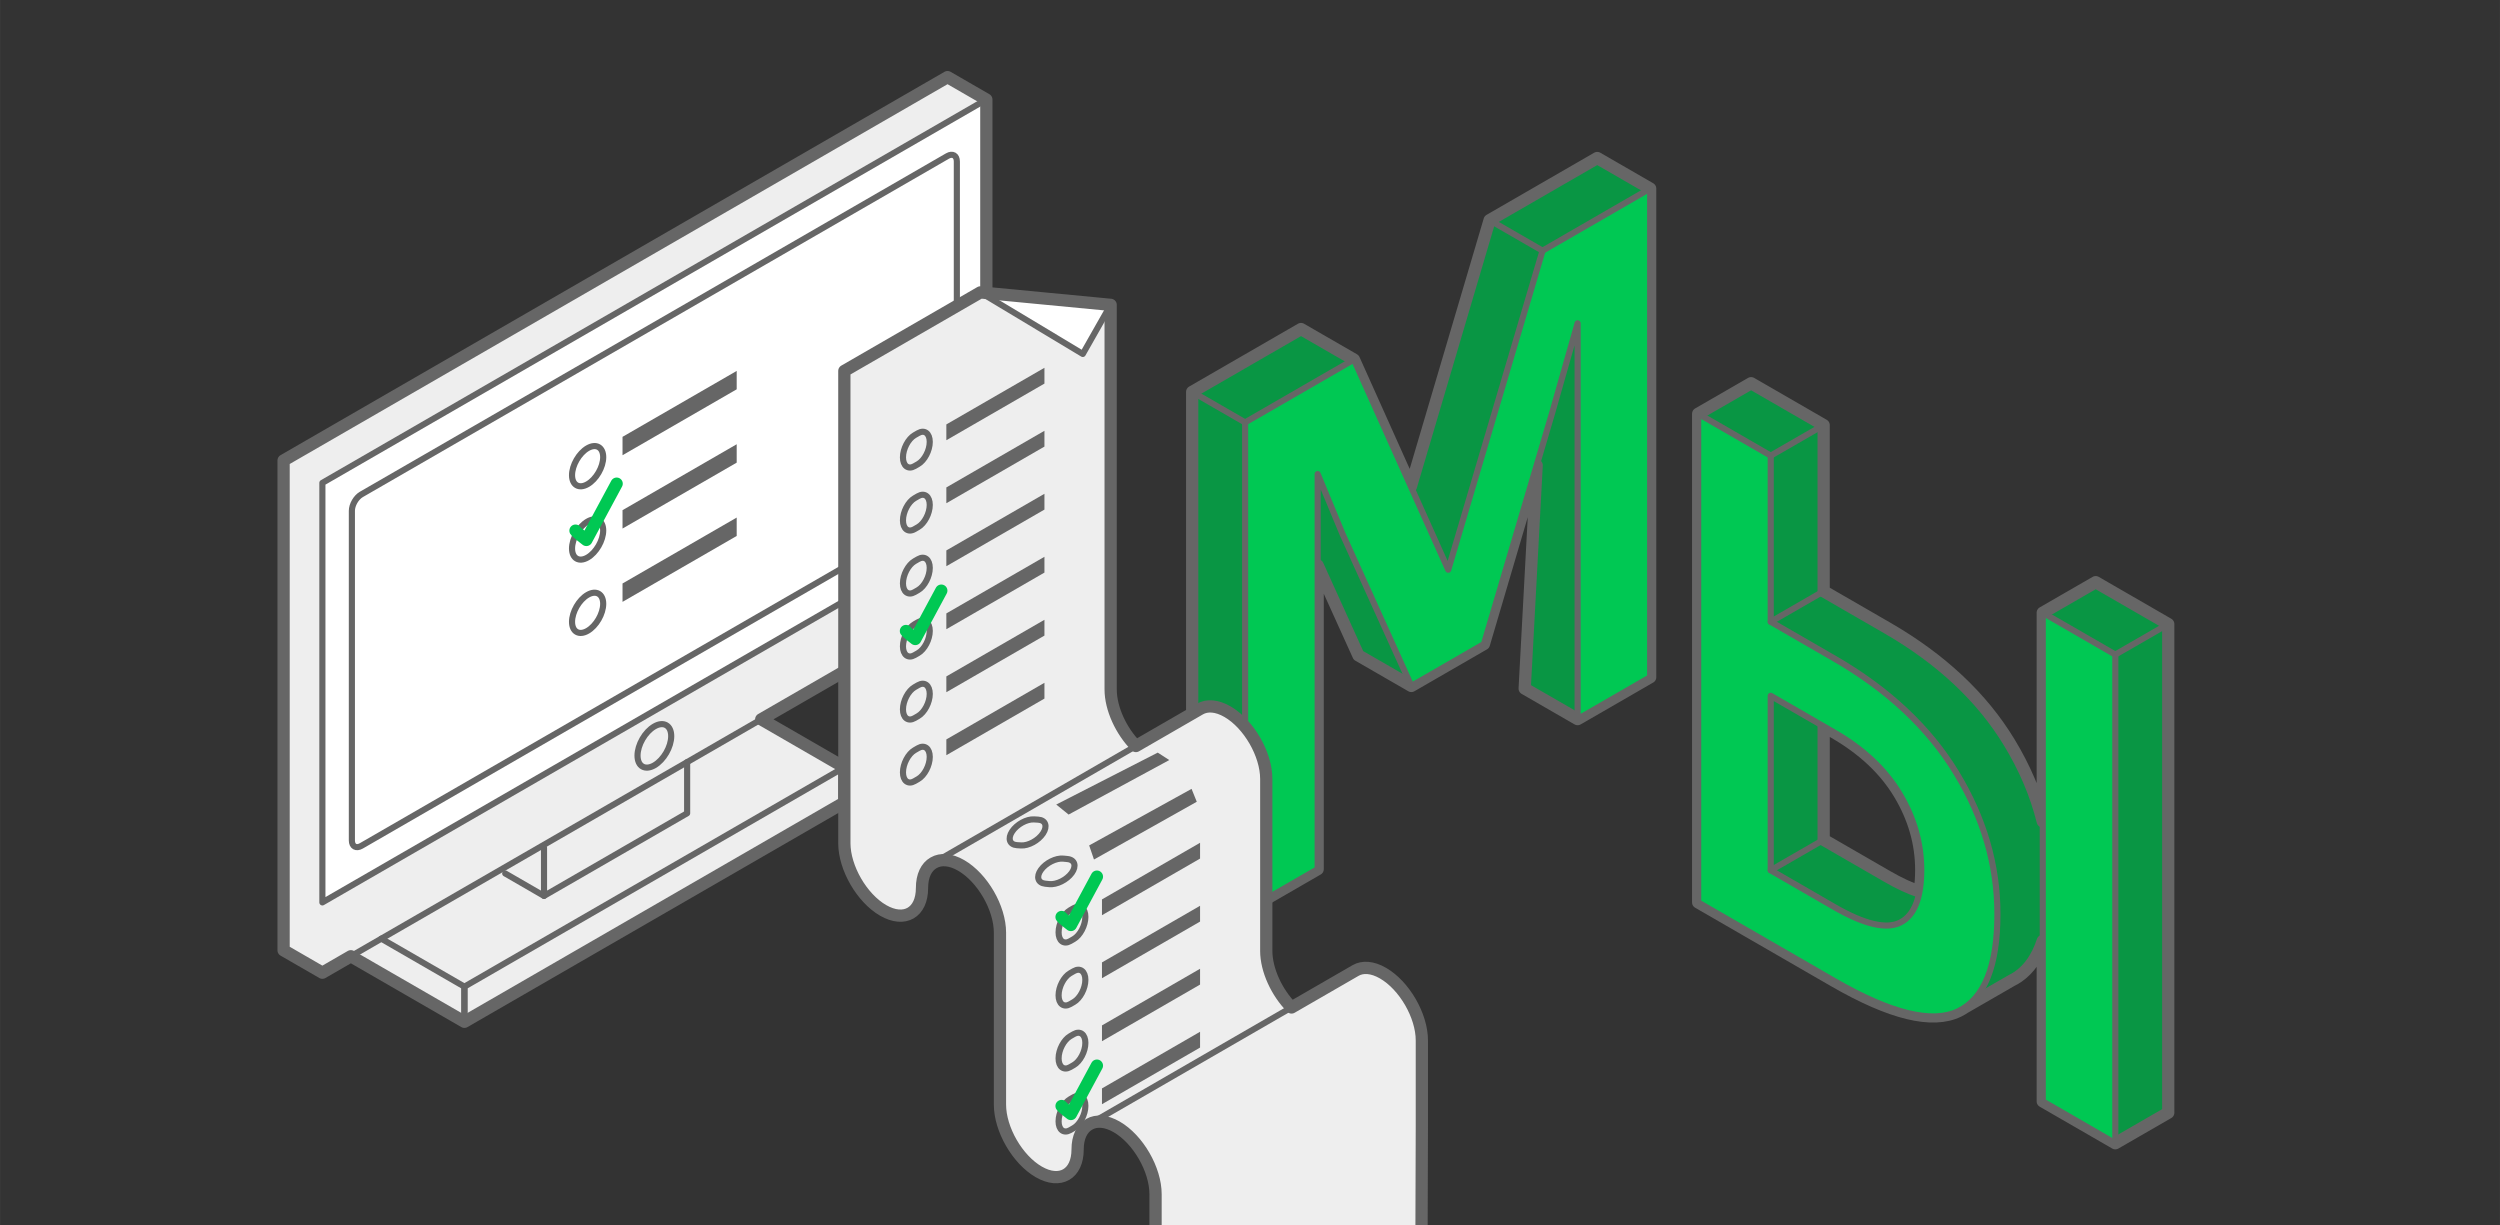 <?xml version="1.0" encoding="UTF-8"?>
<!DOCTYPE svg PUBLIC "-//W3C//DTD SVG 1.1//EN" "http://www.w3.org/Graphics/SVG/1.1/DTD/svg11.dtd">
<!-- Creator: CorelDRAW 2019 (64-Bit) -->
<svg xmlns="http://www.w3.org/2000/svg" xml:space="preserve" width="34.544mm" height="16.933mm" version="1.1" style="shape-rendering:geometricPrecision; text-rendering:geometricPrecision; image-rendering:optimizeQuality; fill-rule:evenodd; clip-rule:evenodd"
viewBox="0 0 3454.38 1693.32"
 xmlns:xlink="http://www.w3.org/1999/xlink">
 <rect x="0" y="0" width="3454.38" height="1693.32" fill="#333333" stroke="none"/>
 <defs>
  <style type="text/css">
   <![CDATA[
    .str0 {stroke:#666666;stroke-width:8.47;stroke-linecap:round;stroke-linejoin:round;stroke-miterlimit:22.926}
    .str3 {stroke:#666666;stroke-width:8.47;stroke-linecap:round;stroke-linejoin:round;stroke-miterlimit:22.926}
    .str1 {stroke:#00C853;stroke-width:16.93;stroke-linecap:round;stroke-linejoin:round;stroke-miterlimit:22.926}
    .str2 {stroke:#666666;stroke-width:16.93;stroke-linecap:round;stroke-linejoin:round;stroke-miterlimit:22.926}
    .str4 {stroke:#666666;stroke-width:16.93;stroke-linecap:round;stroke-linejoin:round;stroke-miterlimit:22.926}
    .fil0 {fill:none}
    .fil5 {fill:#00C853}
    .fil4 {fill:#099644}
    .fil3 {fill:#666666}
    .fil1 {fill:#EEEEEE}
    .fil2 {fill:white}
    .fil6 {fill:white}
   ]]>
  </style>
 </defs>
 <g id="Слой_x0020_1">
  <g id="_1985439418560">
   <rect class="fil0" x="-0.01" y="-0.01" width="3454.4" height="1693.33"/>
   <g>
    <polygon class="fil1" points="1166.64,1060.25 1166.64,1108.79 641.67,1411.88 484.8,1321.32 445.43,1344.05 391.83,1313.1 391.83,636.26 1309.27,106.57 1362.87,137.52 1362.87,717.24 1362.87,814.36 1051.82,993.95 "/>
    <path class="fil0 str0" d="M641.67 1411.88l0 -48.54 524.97 -303.1m-379.43 267.62l-10.22 5.89"/>
    <polyline class="fil0 str0" points="641.67,1411.88 641.67,1363.33 526.85,1297.03 "/>
    <line class="fil0 str0" x1="698.07" y1="1206.95" x2="751.67" y2= "1237.92" />
    <polyline class="fil0 str0" points="751.67,1171.62 751.67,1237.92 949.44,1123.74 949.44,1053.06 "/>
    <polygon class="fil2 str0" points="445.43,667.21 1362.87,137.52 1362.87,717.24 445.43,1246.91 "/>
    <path class="fil0 str0" d="M499.23 683.2l809.85 -467.56c7.18,-4.15 13.04,-0.77 13.04,7.54l0 455.47c0,8.29 -5.86,18.45 -13.04,22.59l-809.85 467.57c-7.19,4.15 -13.04,0.76 -13.04,-7.53l0 -455.48c0,-8.3 5.85,-18.44 13.04,-22.6z"/>
    <line class="fil0 str0" x1="1362.87" y1="814.37" x2="445.43" y2= "1344.05" />
    <path class="fil1 str0" d="M904.16 1057.52c12.85,-7.42 23.28,-25.47 23.28,-40.32 0,-14.85 -10.43,-20.86 -23.28,-13.44 -12.86,7.42 -23.28,25.47 -23.28,40.32 0,14.85 10.42,20.86 23.28,13.44z"/>
    <g>
     <polygon class="fil3" points="860.16,629.02 860.16,603.61 1017.92,512.53 1017.92,537.94 "/>
     <path class="fil2 str0" d="M811.91 619.3l0.02 -0.01c11.84,-6.84 21.53,-1.24 21.53,12.43l0 0.01c0,13.69 -9.69,30.45 -21.53,37.29l-0.02 0.01c-11.84,6.84 -21.52,1.25 -21.52,-12.43l0 -0.01c0,-13.67 9.68,-30.45 21.52,-37.29z"/>
     <g>
      <polygon class="fil3" points="860.16,730.34 860.16,704.93 1017.92,613.85 1017.92,639.26 "/>
      <path class="fil2 str0" d="M811.91 720.62l0.02 -0.01c11.84,-6.84 21.53,-1.24 21.53,12.43l0 0.01c0,13.68 -9.69,30.45 -21.53,37.29l-0.02 0.01c-11.84,6.84 -21.52,1.25 -21.52,-12.43l0 -0.01c0,-13.68 9.68,-30.45 21.52,-37.29z"/>
      <path class="fil0 str1" d="M795.16 733.21c1.36,2.37 15.03,12.87 15.03,12.87l41.86 -77.77"/>
     </g>
     <polygon class="fil3" points="860.16,831.65 860.16,806.24 1017.92,715.15 1017.92,740.57 "/>
     <path class="fil2 str0" d="M811.91 821.93l0.02 -0.01c11.84,-6.84 21.53,-1.24 21.53,12.43l0 0.01c0,13.68 -9.69,30.45 -21.53,37.29l-0.02 0.01c-11.84,6.84 -21.52,1.25 -21.52,-12.43l0 -0.01c0,-13.68 9.68,-30.45 21.52,-37.29z"/>
    </g>
    <polygon class="fil0 str2" points="1166.64,1060.25 1166.64,1108.79 641.67,1411.88 484.8,1321.32 445.43,1344.05 391.83,1313.1 391.83,636.26 1309.27,106.57 1362.87,137.52 1362.87,717.24 1362.87,814.36 1051.82,993.95 "/>
   </g>
   <g>
    <g>
     <polygon class="fil4 str2" points="1720.44,1258.89 1647.3,1216.7 1647.3,541.49 1797.67,454.68 1870.81,496.87 1949.5,672.21 2058.29,304.21 2206.98,218.36 2280.12,260.55 2280.12,935.76 2179.88,993.64 2106.74,951.45 2123.29,643.01 2050.4,889.94 1950.16,947.82 1877.02,905.63 1820.68,781.22 1820.68,1201.02 "/>
     <polygon class="fil5 str0" points="1854.93,737.54 1820.68,655.06 1820.68,1201.02 1720.44,1258.89 1720.44,583.68 1870.81,496.87 2001.11,787.22 2131.43,346.4 2280.12,260.55 2280.12,935.76 2179.88,993.64 2179.88,446.72 2144.79,570.19 2050.4,889.94 1950.16,947.82 "/>
    </g>
    <line class="fil0 str0" x1="2131.43" y1="346.4" x2="2058.29" y2= "304.21" />
    <line class="fil0 str0" x1="1720.44" y1="583.68" x2="1647.3" y2= "541.49" />
   </g>
   <g>
    <path class="fil1" d="M1784.59 1392.1c-20.35,-20.56 -34.92,-51.72 -34.92,-78.19l0 -118.82 0 -118.84c0,-34.07 -24.13,-75.88 -53.64,-92.92 -14.78,-8.54 -28.23,-9.28 -37.96,-3.64l-88.08 50.86 -0.44 0.26c-20.33,-20.57 -34.9,-51.71 -34.9,-78.18l0 -531.4 -180.05 -17.22 -187.92 108.5 0 652.56c0,34.07 24.14,75.9 53.65,92.91 29.51,17.01 53.65,3.11 53.65,-30.97 0,-17.04 6.04,-29.05 15.76,-34.66l0.45 -0.26c9.72,-5.62 23.12,-4.84 37.87,3.68 29.52,17.04 53.65,58.85 53.65,92.93l0 118.84 0 118.82c0,34.08 24.13,75.91 53.65,92.93 29.5,17.03 53.63,3.08 53.63,-30.99 0,-17.26 6.21,-29.36 16.17,-34.87 9.72,-5.62 23.12,-4.84 37.87,3.68 29.52,17.04 53.65,58.85 53.65,92.93l0 43.3 370.01 0c-1.33,-6.15 -2.04,-12.24 -2.04,-18.09l0 -118.82 0 -118.84c0,-34.07 -24.13,-75.89 -53.65,-92.92 -14.78,-8.54 -28.23,-9.29 -37.96,-3.64l-88.07 50.85 -0.38 0.22z"/>
    <polygon class="fil3" points="1307.61,608.29 1307.61,586.45 1443.16,508.19 1443.16,530.03 "/>
    <path class="fil0 str0" d="M1263.67 601.37l4.99 -2.87c8.81,-5.1 16.02,0.35 16.02,12.1l0 0.02c0,11.75 -7.21,25.51 -16.02,30.6l-4.99 2.88c-8.8,5.09 -16.01,-0.36 -16.01,-12.11l0 -0.02c0,-11.75 7.21,-25.51 16.01,-30.6z"/>
    <polygon class="fil3" points="1307.61,869.44 1307.61,847.6 1443.16,769.34 1443.16,791.18 "/>
    <path class="fil0 str0" d="M1263.67 862.52l4.99 -2.88c8.81,-5.08 16.02,0.37 16.02,12.11l0 0.03c0,11.74 -7.21,25.51 -16.02,30.6l-4.99 2.87c-8.8,5.09 -16.01,-0.36 -16.01,-12.11l0 -0.02c0,-11.75 7.21,-25.52 16.01,-30.6z"/>
    <path class="fil0 str1" d="M1251.76 871.9c1.17,2.04 12.91,11.06 12.91,11.06l35.97 -66.82"/>
    <polygon class="fil3" points="1307.61,695.35 1307.61,673.51 1443.16,595.25 1443.16,617.08 "/>
    <path class="fil0 str0" d="M1263.67 688.43l4.99 -2.89c8.81,-5.08 16.02,0.37 16.02,12.11l0 0.03c0,11.74 -7.21,25.51 -16.02,30.6l-4.99 2.87c-8.8,5.1 -16.01,-0.35 -16.01,-12.1l0 -0.02c0,-11.75 7.21,-25.52 16.01,-30.6z"/>
    <polygon class="fil3" points="1307.61,956.49 1307.61,934.66 1443.16,856.4 1443.16,878.24 "/>
    <path class="fil0 str0" d="M1263.67 949.58l4.99 -2.88c8.81,-5.09 16.02,0.35 16.02,12.1l0 0.02c0,11.75 -7.21,25.52 -16.02,30.61l-4.99 2.88c-8.8,5.08 -16.01,-0.36 -16.01,-12.11l0 -0.02c0,-11.75 7.21,-25.52 16.01,-30.6z"/>
    <polygon class="fil3" points="1307.61,782.39 1307.61,760.56 1443.16,682.29 1443.16,704.13 "/>
    <polygon class="fil3" points="1307.61,1043.54 1307.61,1021.71 1443.16,943.45 1443.16,965.28 "/>
    <path class="fil0 str0" d="M1263.67 775.47l4.99 -2.88c8.81,-5.08 16.02,0.37 16.02,12.11l0 0.03c0,11.74 -7.21,25.51 -16.02,30.6l-4.99 2.87c-8.8,5.09 -16.01,-0.36 -16.01,-12.11l0 -0.02c0,-11.75 7.21,-25.52 16.01,-30.6z"/>
    <path class="fil0 str0" d="M1263.67 1036.63l4.99 -2.89c8.81,-5.08 16.02,0.36 16.02,12.11l0 0.02c0,11.75 -7.21,25.52 -16.02,30.6l-4.99 2.88c-8.8,5.09 -16.01,-0.35 -16.01,-12.1l0 -0.02c0,-11.75 7.21,-25.52 16.01,-30.6z"/>
    <polygon class="fil3" points="1522.64,1264.62 1522.64,1242.78 1658.19,1164.52 1658.19,1186.36 "/>
    <polygon class="fil3" points="1511.6,1187.67 1504.95,1168.17 1646.45,1090.04 1653.63,1107.85 "/>
    <polygon class="fil3" points="1476.54,1125.55 1459.46,1111.7 1599.72,1039.94 1615.65,1050.23 "/>
    <path class="fil0 str0" d="M1478.7 1257.7l4.98 -2.88c8.82,-5.08 16.02,0.37 16.02,12.1l0 0.04c0,11.74 -7.2,25.51 -16.02,30.6l-4.98 2.87c-8.81,5.09 -16.01,-0.36 -16.01,-12.11l0 -0.02c0,-11.75 7.2,-25.52 16.01,-30.6z"/>
    <path class="fil0 str0" d="M1428.8 1132.24l5.75 0.34c10.15,0.63 13.15,9.15 6.65,18.95l-0.01 0.02c-6.49,9.78 -20.1,17.28 -30.25,16.65l-5.74 -0.36c-10.15,-0.62 -13.15,-9.14 -6.66,-18.93l0.01 -0.02c6.49,-9.8 20.1,-17.29 30.25,-16.65z"/>
    <path class="fil0 str0" d="M1469.25 1186.42l5.72 0.58c10.12,1.03 12.78,9.67 5.91,19.19l-0.02 0.02c-6.87,9.53 -20.76,16.48 -30.88,15.45l-5.72 -0.58c-10.12,-1.02 -12.79,-9.66 -5.92,-19.19l0.02 -0.02c6.87,-9.52 20.77,-16.47 30.89,-15.45z"/>
    <path class="fil0 str1" d="M1466.79 1267.08c1.17,2.04 12.91,11.06 12.91,11.06l35.96 -66.82"/>
    <polygon class="fil3" points="1522.64,1351.67 1522.64,1329.84 1658.19,1251.58 1658.19,1273.42 "/>
    <path class="fil0 str0" d="M1478.7 1344.76l4.98 -2.88c8.82,-5.09 16.02,0.35 16.02,12.1l0 0.02c0,11.75 -7.2,25.52 -16.02,30.6l-4.98 2.89c-8.81,5.08 -16.01,-0.36 -16.01,-12.11l0 -0.02c0,-11.75 7.2,-25.52 16.01,-30.6z"/>
    <polygon class="fil3" points="1522.64,1438.72 1522.64,1416.89 1658.19,1338.62 1658.19,1360.46 "/>
    <path class="fil0 str0" d="M1478.7 1431.8l4.98 -2.88c8.82,-5.08 16.02,0.36 16.02,12.11l0 0.02c0,11.75 -7.2,25.52 -16.02,30.6l-4.98 2.88c-8.81,5.09 -16.01,-0.35 -16.01,-12.1l0 -0.02c0,-11.75 7.2,-25.52 16.01,-30.61z"/>
    <polygon class="fil3" points="1522.64,1525.76 1522.64,1503.94 1658.19,1425.67 1658.19,1447.51 "/>
    <path class="fil0 str0" d="M1478.7 1518.85l4.98 -2.88c8.82,-5.08 16.02,0.37 16.02,12.11l0 0.02c0,11.75 -7.2,25.52 -16.02,30.6l-4.98 2.88c-8.81,5.08 -16.01,-0.36 -16.01,-12.11l0 -0.02c0,-11.75 7.2,-25.52 16.01,-30.6z"/>
    <path class="fil0 str1" d="M1466.79 1528.24c1.17,2.04 12.91,11.05 12.91,11.05l35.96 -66.82"/>
    <polygon class="fil6 str3" points="1496.14,489.07 1354.6,404.01 1534.65,421.23 "/>
    <path class="fil0 str4" d="M1964.22 1693.34l0.43 -136.91 0 -118.84c0,-34.07 -24.13,-75.89 -53.65,-92.92 -14.78,-8.54 -28.23,-9.29 -37.96,-3.64l-88.07 50.85 -0.38 0.22c-20.35,-20.56 -34.92,-51.72 -34.92,-78.19l0 -118.82 0 -118.84c0,-34.07 -24.13,-75.88 -53.64,-92.92 -14.78,-8.54 -28.23,-9.28 -37.96,-3.64l-88.08 50.86 -0.44 0.26c-20.33,-20.57 -34.9,-51.71 -34.9,-78.18l0 -531.4 -180.05 -17.22 -187.92 108.5 0 652.56c0,34.07 24.14,75.9 53.65,92.91 29.51,17.01 53.65,3.11 53.65,-30.97 0,-17.04 6.04,-29.05 15.76,-34.66l0.45 -0.26c9.72,-5.62 23.12,-4.84 37.87,3.68 29.52,17.04 53.65,58.85 53.65,92.93l0 118.84 0 118.82c0,34.08 24.13,75.91 53.65,92.93 29.5,17.03 53.63,3.08 53.63,-30.99 0,-17.26 6.21,-29.36 16.17,-34.87 9.72,-5.62 23.12,-4.84 37.87,3.68 29.52,17.04 53.65,58.85 53.65,92.93l0 43.3"/>
    <line class="fil0 str3" x1="1658.07" y1="979.69" x2="1287.62" y2= "1193.71" />
    <line class="fil0 str3" x1="1875.61" y1="1339.41" x2="1505.16" y2= "1553.43" />
   </g>
   <path class="fil4 str2" d="M2419.61 529.53l100.24 57.88 0 229.57 87.71 50.64c74.62,43.08 130.87,95.81 168.74,158.19 21.6,35.57 37.04,71.98 46.31,109.23l0 -288.41 73.14 -42.19 100.24 57.87 0 675.21 -73.14 42.19 -100.24 -57.87 0 -221.77c-7.36,22.29 -18.6,38.7 -33.71,49.23 -3.06,2.14 -6.29,4.03 -9.67,5.68l-64.36 37.11c-2.8,1.89 -5.72,3.59 -8.78,5.08 -35.93,17.52 -93.14,3.61 -171.67,-41.72l-187.95 -108.52 0 -675.21 73.14 -42.19zm232.71 702.28c1.59,-8.72 2.39,-18.63 2.39,-29.73 0,-36.65 -10.02,-71.7 -30.07,-105.15 -20.05,-33.43 -50.13,-61.73 -90.22,-84.87l-14.57 -8.41 0 156.72 87.71 50.64c16.73,9.66 31.65,16.59 44.76,20.8z"/>
   <path class="fil5 str0" d="M2346.47 571.72l100.24 57.88 0 229.57 87.71 50.64c74.62,43.08 130.87,95.81 168.74,158.19 37.87,62.37 56.8,127.32 56.8,194.84 0,72.02 -17.96,116.79 -53.87,134.33 -35.93,17.52 -93.14,3.61 -171.67,-41.72l-187.95 -108.52 0 -675.21zm476.14 274.91l100.24 57.87 0 675.21 -100.24 -57.87 0 -675.21zm-375.9 114.79l0 241.14 87.71 50.64c41.77,24.11 72.26,31.26 91.47,21.46 19.21,-9.81 28.82,-34 28.82,-72.58 0,-36.65 -10.02,-71.7 -30.07,-105.15 -20.05,-33.43 -50.13,-61.73 -90.22,-84.87l-87.71 -50.64z"/>
   <line class="fil0 str0" x1="2519.85" y1="587.41" x2="2446.71" y2= "629.6" />
   <line class="fil0 str0" x1="2519.85" y1="816.98" x2="2446.71" y2= "859.17" />
   <line class="fil0 str0" x1="2519.85" y1="1160.37" x2="2446.71" y2= "1202.56" />
   <line class="fil0 str0" x1="2995.99" y1="862.31" x2="2922.85" y2= "904.5" />
  </g>
 </g>
</svg>
